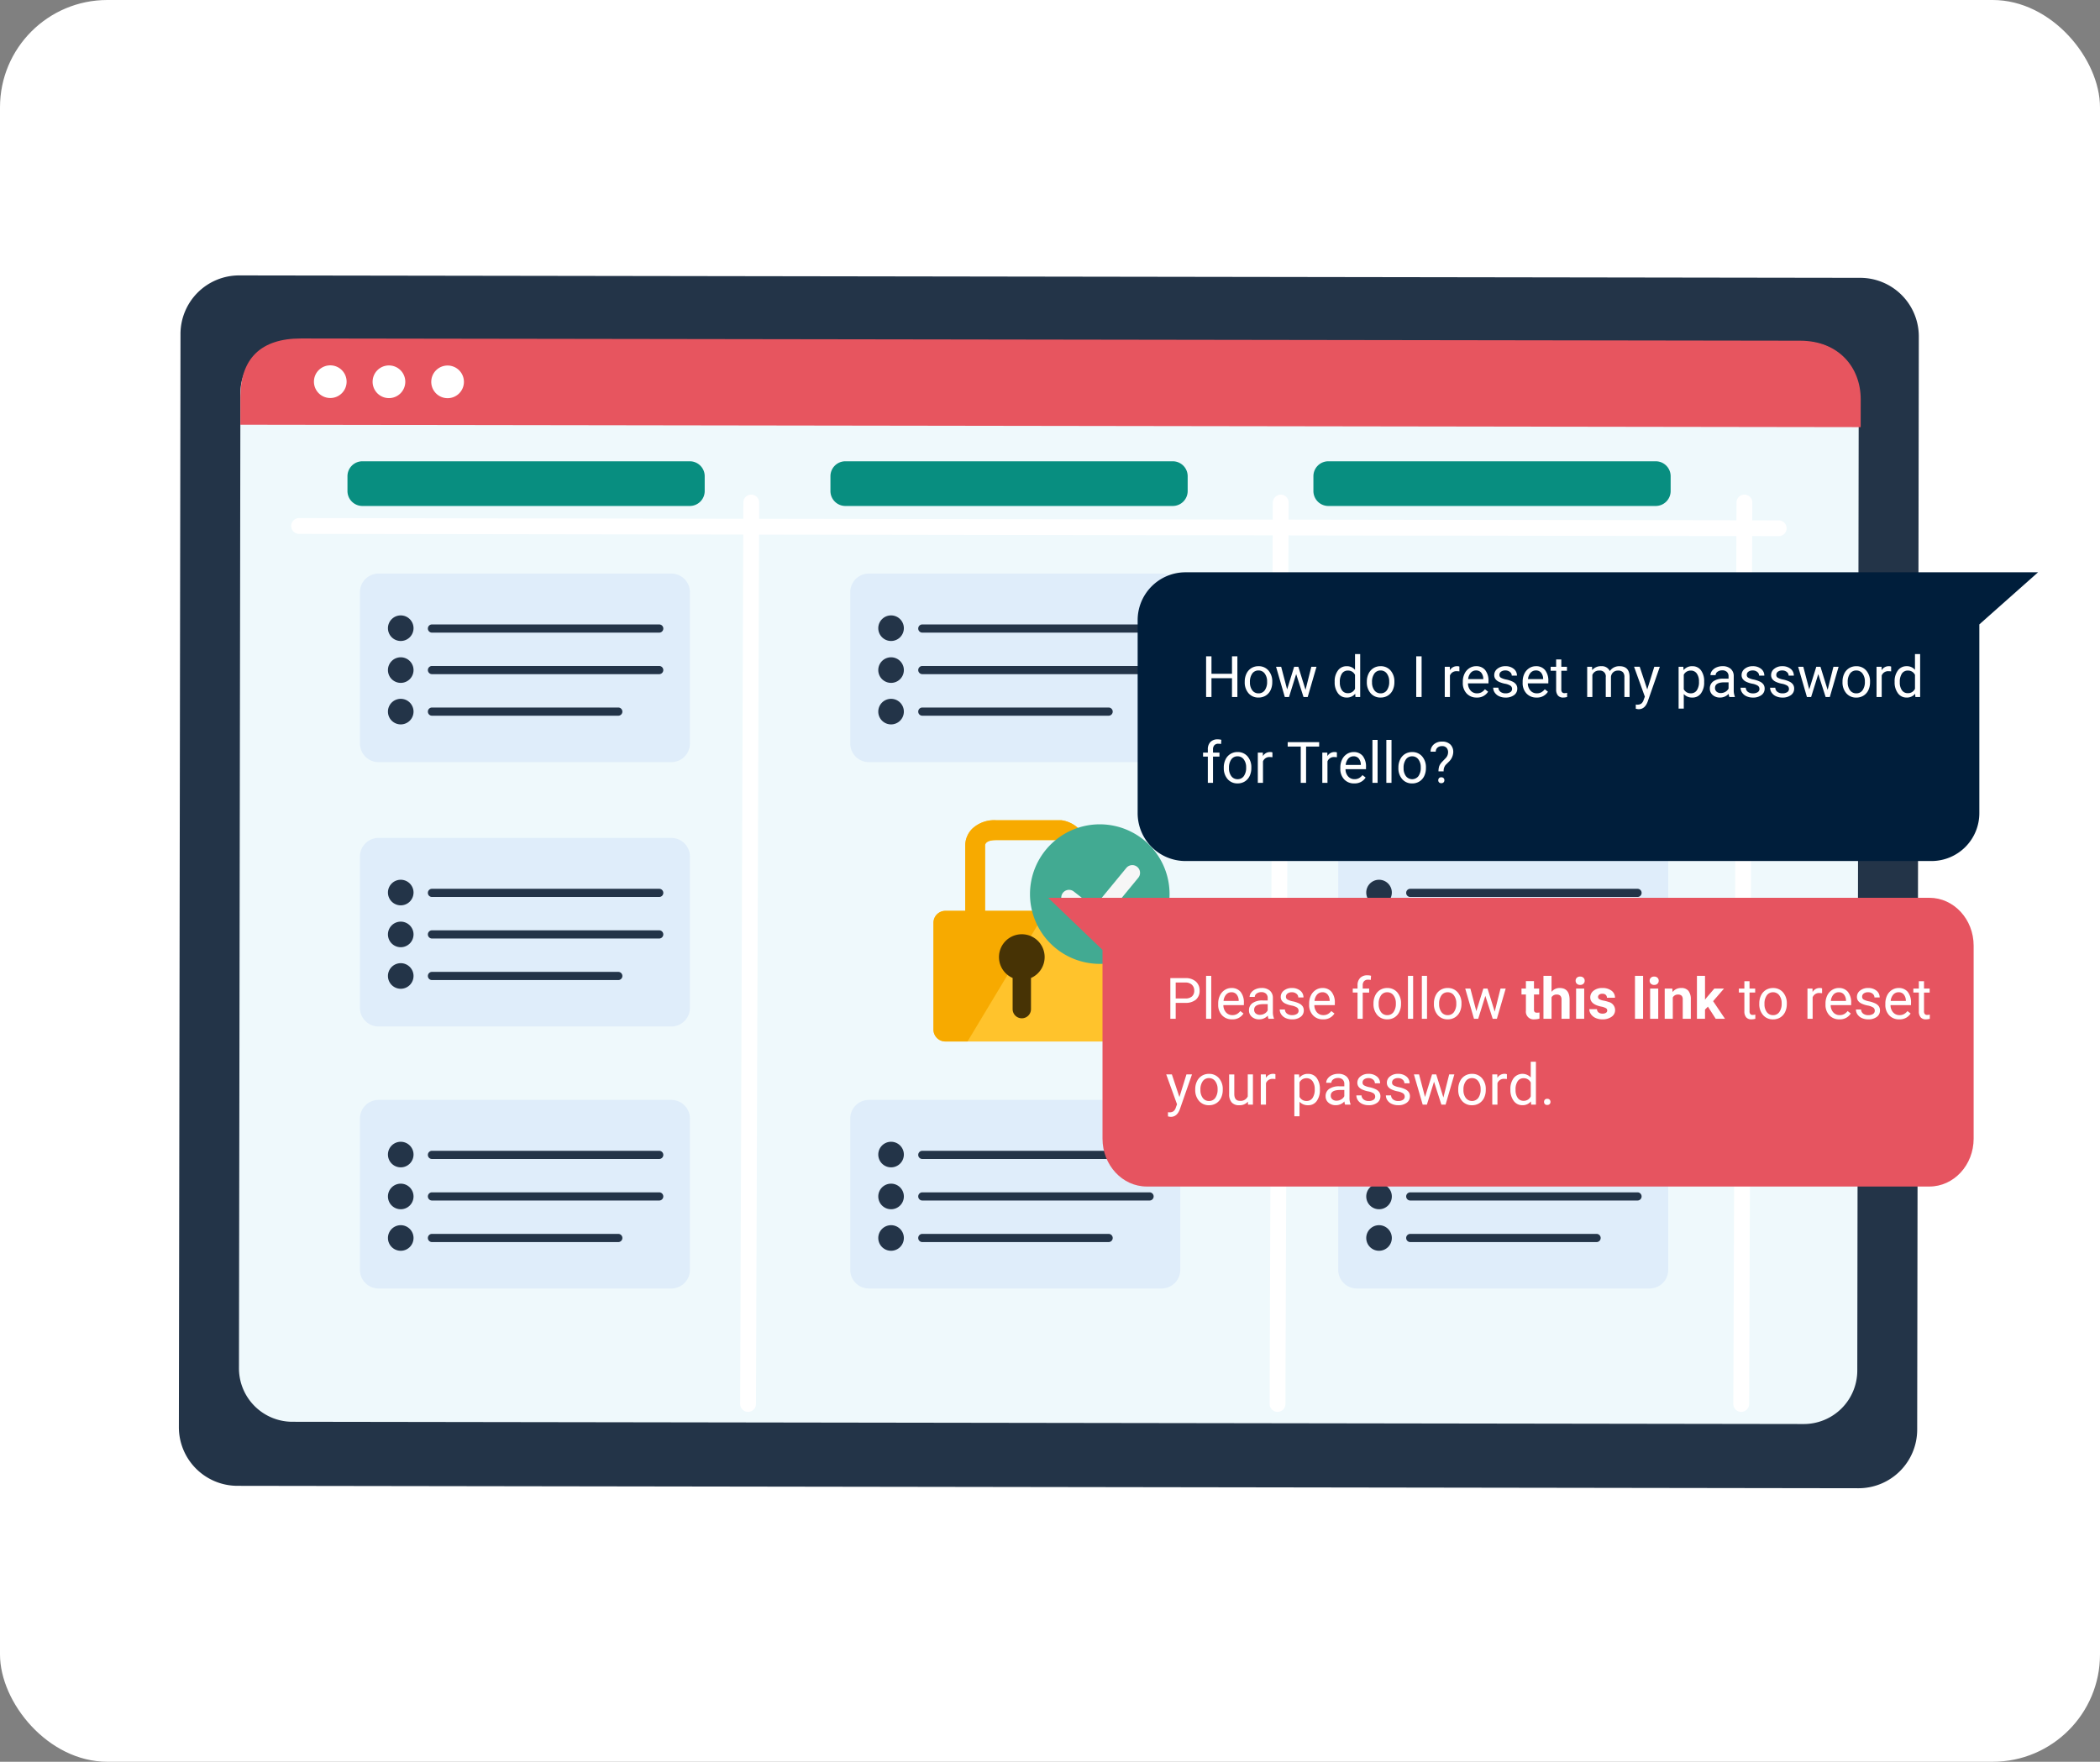 <?xml version="1.0" encoding="UTF-8"?> <svg xmlns="http://www.w3.org/2000/svg" xmlns:xlink="http://www.w3.org/1999/xlink" width="587" height="492.545" viewBox="0 0 587 492.545"><rect x="0" y="0" width="587" height="492.545" fill="#808080" stroke="none"/><defs><clipPath id="clip-path"><rect id="Rectangle_13368" data-name="Rectangle 13368" width="486.356" height="339.072" fill="none"></rect></clipPath></defs><g id="Group_23872" data-name="Group 23872" transform="translate(-427 -3503)"><g id="Group_17697" data-name="Group 17697" transform="translate(427 3503)"><rect id="Rectangle_5015" data-name="Rectangle 5015" width="587" height="492.545" rx="30" transform="translate(0)" fill="#fff"></rect></g><g id="Group_17699" data-name="Group 17699" transform="translate(477 3580)"><g id="Group_17698" data-name="Group 17698" clip-path="url(#clip-path)"><path id="Path_38515" data-name="Path 38515" d="M16.371,338.4l453.111.675A16.4,16.4,0,0,0,485.9,322.7l.454-305.608A16.391,16.391,0,0,0,469.987.677L16.873,0A16.39,16.39,0,0,0,.453,16.369L0,321.98A16.392,16.392,0,0,0,16.371,338.4" transform="translate(0 -0.001)" fill="#233448" fill-rule="evenodd"></path><path id="Path_38516" data-name="Path 38516" d="M58.055,348.642l422.452.63a14.957,14.957,0,0,0,14.981-14.935l.4-272.632a14.953,14.953,0,0,0-14.935-14.978L58.506,46.1A14.954,14.954,0,0,0,43.528,61.033l-.4,272.632a14.954,14.954,0,0,0,14.932,14.978" transform="translate(-26.332 -28.15)" fill="#eff9fc" fill-rule="evenodd"></path><path id="Path_38517" data-name="Path 38517" d="M44.143,61.649l-.012,7.737,452.916.672.012-7.737c.012-9.054-6.228-16.411-16.922-16.426L61.111,45.272c-11.275-.015-16.953,5.641-16.968,16.378" transform="translate(-26.947 -27.644)" fill="#e7555f" fill-rule="evenodd"></path><path id="Path_38518" data-name="Path 38518" d="M129.754,69.181a4.565,4.565,0,1,0,4.573-4.56,4.562,4.562,0,0,0-4.573,4.56M96.96,69.133a4.566,4.566,0,1,0,4.572-4.561,4.561,4.561,0,0,0-4.572,4.561m16.4.024a4.567,4.567,0,1,0,4.573-4.56,4.565,4.565,0,0,0-4.573,4.56" transform="translate(-59.206 -39.429)" fill="#fff" fill-rule="evenodd"></path><path id="Path_38519" data-name="Path 38519" d="M135.176,214.078H217.02a5.213,5.213,0,0,1,5.2,5.2v42.314a5.211,5.211,0,0,1-5.2,5.2H135.176a5.209,5.209,0,0,1-5.2-5.2V219.275a5.212,5.212,0,0,1,5.2-5.2" transform="translate(-79.368 -130.721)" fill="#dfedfa" fill-rule="evenodd"></path><path id="Path_38520" data-name="Path 38520" d="M179.9,250.6h63.523a1.144,1.144,0,0,1,0,2.288H179.9a1.144,1.144,0,1,1,0-2.288" transform="translate(-109.155 -153.021)" fill="#233448" fill-rule="evenodd"></path><path id="Path_38521" data-name="Path 38521" d="M179.9,280.423h63.523a1.146,1.146,0,0,1,1.141,1.144v0a1.148,1.148,0,0,1-1.141,1.144H179.9a1.151,1.151,0,0,1-1.144-1.144v0a1.149,1.149,0,0,1,1.144-1.144" transform="translate(-109.155 -171.233)" fill="#233448" fill-rule="evenodd"></path><path id="Path_38522" data-name="Path 38522" d="M153.669,304.012a3.575,3.575,0,1,1-3.578,3.575,3.574,3.574,0,0,1,3.578-3.575" transform="translate(-91.649 -185.637)" fill="#233448" fill-rule="evenodd"></path><path id="Path_38523" data-name="Path 38523" d="M153.669,274.194a3.575,3.575,0,1,1-3.578,3.575,3.574,3.574,0,0,1,3.578-3.575" transform="translate(-91.649 -167.43)" fill="#233448" fill-rule="evenodd"></path><path id="Path_38524" data-name="Path 38524" d="M153.669,244.115a3.575,3.575,0,1,1-3.578,3.575,3.574,3.574,0,0,1,3.578-3.575" transform="translate(-91.649 -149.063)" fill="#233448" fill-rule="evenodd"></path><path id="Path_38525" data-name="Path 38525" d="M179.9,310.255H231.98a1.144,1.144,0,0,1,0,2.288H179.9a1.144,1.144,0,1,1,0-2.288" transform="translate(-109.155 -189.449)" fill="#233448" fill-rule="evenodd"></path><path id="Path_38526" data-name="Path 38526" d="M487.17,214.078h81.844a5.213,5.213,0,0,1,5.2,5.2v42.314a5.211,5.211,0,0,1-5.2,5.2H487.17a5.209,5.209,0,0,1-5.2-5.2V219.275a5.212,5.212,0,0,1,5.2-5.2" transform="translate(-294.305 -130.721)" fill="#dfedfa" fill-rule="evenodd"></path><path id="Path_38527" data-name="Path 38527" d="M531.9,250.6h63.523a1.144,1.144,0,0,1,0,2.288H531.9a1.144,1.144,0,0,1,0-2.288" transform="translate(-324.091 -153.021)" fill="#233448" fill-rule="evenodd"></path><path id="Path_38528" data-name="Path 38528" d="M531.9,280.423h63.523a1.146,1.146,0,0,1,1.141,1.144v0a1.148,1.148,0,0,1-1.141,1.144H531.9a1.151,1.151,0,0,1-1.144-1.144v0a1.149,1.149,0,0,1,1.144-1.144" transform="translate(-324.091 -171.233)" fill="#233448" fill-rule="evenodd"></path><path id="Path_38529" data-name="Path 38529" d="M505.664,304.012a3.575,3.575,0,1,1-3.578,3.575,3.574,3.574,0,0,1,3.578-3.575" transform="translate(-306.586 -185.637)" fill="#233448" fill-rule="evenodd"></path><path id="Path_38530" data-name="Path 38530" d="M505.664,274.194a3.575,3.575,0,1,1-3.578,3.575,3.574,3.574,0,0,1,3.578-3.575" transform="translate(-306.586 -167.43)" fill="#233448" fill-rule="evenodd"></path><path id="Path_38531" data-name="Path 38531" d="M505.664,244.115a3.575,3.575,0,1,1-3.578,3.575,3.574,3.574,0,0,1,3.578-3.575" transform="translate(-306.586 -149.063)" fill="#233448" fill-rule="evenodd"></path><path id="Path_38532" data-name="Path 38532" d="M531.9,310.255h52.077a1.144,1.144,0,0,1,0,2.288H531.9a1.144,1.144,0,1,1,0-2.288" transform="translate(-324.091 -189.449)" fill="#233448" fill-rule="evenodd"></path><path id="Path_38533" data-name="Path 38533" d="M487.17,592.013h81.844a5.213,5.213,0,0,1,5.2,5.2v42.314a5.211,5.211,0,0,1-5.2,5.2H487.17a5.209,5.209,0,0,1-5.2-5.2V597.21a5.212,5.212,0,0,1,5.2-5.2" transform="translate(-294.305 -361.498)" fill="#dfedfa" fill-rule="evenodd"></path><path id="Path_38534" data-name="Path 38534" d="M531.9,628.534h63.523a1.144,1.144,0,0,1,0,2.288H531.9a1.144,1.144,0,0,1,0-2.288" transform="translate(-324.091 -383.798)" fill="#233448" fill-rule="evenodd"></path><path id="Path_38535" data-name="Path 38535" d="M531.9,658.358h63.523a1.146,1.146,0,0,1,1.141,1.144v0a1.148,1.148,0,0,1-1.141,1.144H531.9a1.151,1.151,0,0,1-1.144-1.144v0a1.149,1.149,0,0,1,1.144-1.144" transform="translate(-324.091 -402.01)" fill="#233448" fill-rule="evenodd"></path><path id="Path_38536" data-name="Path 38536" d="M505.664,681.948a3.575,3.575,0,1,1-3.578,3.575,3.574,3.574,0,0,1,3.578-3.575" transform="translate(-306.586 -416.414)" fill="#233448" fill-rule="evenodd"></path><path id="Path_38537" data-name="Path 38537" d="M505.664,652.13a3.575,3.575,0,1,1-3.578,3.575,3.574,3.574,0,0,1,3.578-3.575" transform="translate(-306.586 -398.207)" fill="#233448" fill-rule="evenodd"></path><path id="Path_38538" data-name="Path 38538" d="M505.664,622.05a3.575,3.575,0,1,1-3.578,3.575,3.574,3.574,0,0,1,3.578-3.575" transform="translate(-306.586 -379.839)" fill="#233448" fill-rule="evenodd"></path><path id="Path_38539" data-name="Path 38539" d="M531.9,688.191h52.077a1.144,1.144,0,0,1,0,2.288H531.9a1.144,1.144,0,0,1,0-2.288" transform="translate(-324.091 -420.226)" fill="#233448" fill-rule="evenodd"></path><path id="Path_38540" data-name="Path 38540" d="M837.477,214.078h81.844a5.213,5.213,0,0,1,5.2,5.2v42.314a5.211,5.211,0,0,1-5.2,5.2H837.477a5.209,5.209,0,0,1-5.2-5.2V219.275a5.212,5.212,0,0,1,5.2-5.2" transform="translate(-508.211 -130.721)" fill="#dfedfa" fill-rule="evenodd"></path><path id="Path_38541" data-name="Path 38541" d="M882.2,250.6h63.523a1.144,1.144,0,0,1,0,2.288H882.2a1.144,1.144,0,1,1,0-2.288" transform="translate(-537.997 -153.021)" fill="#233448" fill-rule="evenodd"></path><path id="Path_38542" data-name="Path 38542" d="M882.2,280.423h63.523a1.145,1.145,0,0,1,1.141,1.144v0a1.148,1.148,0,0,1-1.141,1.144H882.2a1.151,1.151,0,0,1-1.144-1.144v0a1.149,1.149,0,0,1,1.144-1.144" transform="translate(-537.997 -171.233)" fill="#233448" fill-rule="evenodd"></path><path id="Path_38543" data-name="Path 38543" d="M855.97,304.012a3.575,3.575,0,1,1-3.578,3.575,3.574,3.574,0,0,1,3.578-3.575" transform="translate(-520.492 -185.637)" fill="#233448" fill-rule="evenodd"></path><path id="Path_38544" data-name="Path 38544" d="M855.97,274.194a3.575,3.575,0,1,1-3.578,3.575,3.574,3.574,0,0,1,3.578-3.575" transform="translate(-520.492 -167.43)" fill="#233448" fill-rule="evenodd"></path><path id="Path_38545" data-name="Path 38545" d="M855.97,244.115a3.575,3.575,0,1,1-3.578,3.575,3.574,3.574,0,0,1,3.578-3.575" transform="translate(-520.492 -149.063)" fill="#233448" fill-rule="evenodd"></path><path id="Path_38546" data-name="Path 38546" d="M882.2,310.255h52.078a1.144,1.144,0,0,1,0,2.288H882.2a1.144,1.144,0,1,1,0-2.288" transform="translate(-537.997 -189.449)" fill="#233448" fill-rule="evenodd"></path><path id="Path_38547" data-name="Path 38547" d="M837.477,403.886h81.844a5.213,5.213,0,0,1,5.2,5.2V451.4a5.211,5.211,0,0,1-5.2,5.2H837.477a5.209,5.209,0,0,1-5.2-5.2V409.083a5.212,5.212,0,0,1,5.2-5.2" transform="translate(-508.211 -246.623)" fill="#dfedfa" fill-rule="evenodd"></path><path id="Path_38548" data-name="Path 38548" d="M882.2,440.407h63.523a1.144,1.144,0,0,1,0,2.288H882.2a1.144,1.144,0,1,1,0-2.288" transform="translate(-537.997 -268.923)" fill="#233448" fill-rule="evenodd"></path><path id="Path_38549" data-name="Path 38549" d="M882.2,470.231h63.523a1.145,1.145,0,0,1,1.141,1.144v0a1.148,1.148,0,0,1-1.141,1.144H882.2a1.151,1.151,0,0,1-1.144-1.144v0a1.149,1.149,0,0,1,1.144-1.144" transform="translate(-537.997 -287.135)" fill="#233448" fill-rule="evenodd"></path><path id="Path_38550" data-name="Path 38550" d="M855.97,493.821a3.575,3.575,0,1,1-3.578,3.575,3.574,3.574,0,0,1,3.578-3.575" transform="translate(-520.492 -301.539)" fill="#233448" fill-rule="evenodd"></path><path id="Path_38551" data-name="Path 38551" d="M855.97,464a3.575,3.575,0,1,1-3.578,3.575A3.574,3.574,0,0,1,855.97,464" transform="translate(-520.492 -283.332)" fill="#233448" fill-rule="evenodd"></path><path id="Path_38552" data-name="Path 38552" d="M855.97,433.923a3.575,3.575,0,1,1-3.578,3.575,3.574,3.574,0,0,1,3.578-3.575" transform="translate(-520.492 -264.964)" fill="#233448" fill-rule="evenodd"></path><path id="Path_38553" data-name="Path 38553" d="M882.2,500.064h52.078a1.144,1.144,0,0,1,0,2.288H882.2a1.144,1.144,0,1,1,0-2.288" transform="translate(-537.997 -305.351)" fill="#233448" fill-rule="evenodd"></path><path id="Path_38554" data-name="Path 38554" d="M837.477,592.013h81.844a5.213,5.213,0,0,1,5.2,5.2v42.314a5.211,5.211,0,0,1-5.2,5.2H837.477a5.209,5.209,0,0,1-5.2-5.2V597.21a5.212,5.212,0,0,1,5.2-5.2" transform="translate(-508.211 -361.498)" fill="#dfedfa" fill-rule="evenodd"></path><path id="Path_38555" data-name="Path 38555" d="M882.2,628.534h63.523a1.144,1.144,0,0,1,0,2.288H882.2a1.144,1.144,0,1,1,0-2.288" transform="translate(-537.997 -383.798)" fill="#233448" fill-rule="evenodd"></path><path id="Path_38556" data-name="Path 38556" d="M882.2,658.358h63.523a1.145,1.145,0,0,1,1.141,1.144v0a1.148,1.148,0,0,1-1.141,1.144H882.2a1.151,1.151,0,0,1-1.144-1.144v0a1.149,1.149,0,0,1,1.144-1.144" transform="translate(-537.997 -402.01)" fill="#233448" fill-rule="evenodd"></path><path id="Path_38557" data-name="Path 38557" d="M855.97,681.948a3.575,3.575,0,1,1-3.578,3.575,3.574,3.574,0,0,1,3.578-3.575" transform="translate(-520.492 -416.414)" fill="#233448" fill-rule="evenodd"></path><path id="Path_38558" data-name="Path 38558" d="M855.97,652.13a3.575,3.575,0,1,1-3.578,3.575,3.574,3.574,0,0,1,3.578-3.575" transform="translate(-520.492 -398.207)" fill="#233448" fill-rule="evenodd"></path><path id="Path_38559" data-name="Path 38559" d="M855.97,622.05a3.575,3.575,0,1,1-3.578,3.575,3.574,3.574,0,0,1,3.578-3.575" transform="translate(-520.492 -379.839)" fill="#233448" fill-rule="evenodd"></path><path id="Path_38560" data-name="Path 38560" d="M882.2,688.191h52.078a1.144,1.144,0,0,1,0,2.288H882.2a1.144,1.144,0,1,1,0-2.288" transform="translate(-537.997 -420.226)" fill="#233448" fill-rule="evenodd"></path><path id="Path_38561" data-name="Path 38561" d="M135.176,403.886H217.02a5.213,5.213,0,0,1,5.2,5.2V451.4a5.211,5.211,0,0,1-5.2,5.2H135.176a5.209,5.209,0,0,1-5.2-5.2V409.083a5.212,5.212,0,0,1,5.2-5.2" transform="translate(-79.368 -246.623)" fill="#dfedfa" fill-rule="evenodd"></path><path id="Path_38562" data-name="Path 38562" d="M179.9,440.407h63.523a1.144,1.144,0,0,1,0,2.288H179.9a1.144,1.144,0,1,1,0-2.288" transform="translate(-109.155 -268.923)" fill="#233448" fill-rule="evenodd"></path><path id="Path_38563" data-name="Path 38563" d="M179.9,470.231h63.523a1.146,1.146,0,0,1,1.141,1.144v0a1.148,1.148,0,0,1-1.141,1.144H179.9a1.151,1.151,0,0,1-1.144-1.144v0a1.149,1.149,0,0,1,1.144-1.144" transform="translate(-109.155 -287.135)" fill="#233448" fill-rule="evenodd"></path><path id="Path_38564" data-name="Path 38564" d="M153.669,493.821a3.575,3.575,0,1,1-3.578,3.575,3.574,3.574,0,0,1,3.578-3.575" transform="translate(-91.649 -301.539)" fill="#233448" fill-rule="evenodd"></path><path id="Path_38565" data-name="Path 38565" d="M153.669,464a3.575,3.575,0,1,1-3.578,3.575A3.574,3.574,0,0,1,153.669,464" transform="translate(-91.649 -283.332)" fill="#233448" fill-rule="evenodd"></path><path id="Path_38566" data-name="Path 38566" d="M153.669,433.923a3.575,3.575,0,1,1-3.578,3.575,3.574,3.574,0,0,1,3.578-3.575" transform="translate(-91.649 -264.964)" fill="#233448" fill-rule="evenodd"></path><path id="Path_38567" data-name="Path 38567" d="M179.9,500.064H231.98a1.144,1.144,0,0,1,0,2.288H179.9a1.144,1.144,0,1,1,0-2.288" transform="translate(-109.155 -305.351)" fill="#233448" fill-rule="evenodd"></path><path id="Path_38568" data-name="Path 38568" d="M135.176,592.013H217.02a5.213,5.213,0,0,1,5.2,5.2v42.314a5.211,5.211,0,0,1-5.2,5.2H135.176a5.209,5.209,0,0,1-5.2-5.2V597.21a5.212,5.212,0,0,1,5.2-5.2" transform="translate(-79.368 -361.498)" fill="#dfedfa" fill-rule="evenodd"></path><path id="Path_38569" data-name="Path 38569" d="M179.9,628.534h63.523a1.144,1.144,0,0,1,0,2.288H179.9a1.144,1.144,0,0,1,0-2.288" transform="translate(-109.155 -383.798)" fill="#233448" fill-rule="evenodd"></path><path id="Path_38570" data-name="Path 38570" d="M179.9,658.358h63.523a1.146,1.146,0,0,1,1.141,1.144v0a1.148,1.148,0,0,1-1.141,1.144H179.9a1.151,1.151,0,0,1-1.144-1.144v0a1.149,1.149,0,0,1,1.144-1.144" transform="translate(-109.155 -402.01)" fill="#233448" fill-rule="evenodd"></path><path id="Path_38571" data-name="Path 38571" d="M153.669,681.948a3.575,3.575,0,1,1-3.578,3.575,3.574,3.574,0,0,1,3.578-3.575" transform="translate(-91.649 -416.414)" fill="#233448" fill-rule="evenodd"></path><path id="Path_38572" data-name="Path 38572" d="M153.669,652.13a3.575,3.575,0,1,1-3.578,3.575,3.574,3.574,0,0,1,3.578-3.575" transform="translate(-91.649 -398.207)" fill="#233448" fill-rule="evenodd"></path><path id="Path_38573" data-name="Path 38573" d="M153.669,622.05a3.575,3.575,0,1,1-3.578,3.575,3.574,3.574,0,0,1,3.578-3.575" transform="translate(-91.649 -379.839)" fill="#233448" fill-rule="evenodd"></path><path id="Path_38574" data-name="Path 38574" d="M179.9,688.191H231.98a1.144,1.144,0,0,1,0,2.288H179.9a1.144,1.144,0,1,1,0-2.288" transform="translate(-109.155 -420.226)" fill="#233448" fill-rule="evenodd"></path><path id="Path_38575" data-name="Path 38575" d="M496.4,179.284h0l-413.672-.639a2.209,2.209,0,0,1,0-4.417h0l413.672.639a2.209,2.209,0,0,1,0,4.417" transform="translate(-49.167 -106.388)" fill="#fff"></path><path id="Path_38576" data-name="Path 38576" d="M1118.123,413.826h-.009a2.213,2.213,0,0,1-2.2-2.218l.886-252.019a2.21,2.21,0,0,1,2.208-2.2h.009a2.212,2.212,0,0,1,2.2,2.218l-.885,252.019a2.211,2.211,0,0,1-2.209,2.2" transform="translate(-681.405 -96.106)" fill="#fff"></path><path id="Path_38577" data-name="Path 38577" d="M785.232,413.826h-.009a2.213,2.213,0,0,1-2.2-2.218l.889-252.019a2.314,2.314,0,0,1,2.218-2.2,2.212,2.212,0,0,1,2.2,2.218l-.888,252.019a2.21,2.21,0,0,1-2.209,2.2" transform="translate(-478.133 -96.106)" fill="#fff"></path><path id="Path_38578" data-name="Path 38578" d="M405.148,413.826h-.009a2.212,2.212,0,0,1-2.2-2.218l.888-252.019a2.211,2.211,0,0,1,2.209-2.2h.009a2.212,2.212,0,0,1,2.2,2.218l-.888,252.019a2.211,2.211,0,0,1-2.209,2.2" transform="translate(-246.045 -96.106)" fill="#fff"></path><path id="Path_38579" data-name="Path 38579" d="M125.2,133.449h91.528a4.175,4.175,0,0,1,4.165,4.165v4.165a4.177,4.177,0,0,1-4.165,4.165H125.2a4.175,4.175,0,0,1-4.162-4.165v-4.165a4.173,4.173,0,0,1,4.162-4.165" transform="translate(-73.911 -81.487)" fill="#088e80" fill-rule="evenodd"></path><path id="Path_38580" data-name="Path 38580" d="M471.907,133.449h91.531a4.173,4.173,0,0,1,4.162,4.165v4.165a4.175,4.175,0,0,1-4.162,4.165H471.907a4.177,4.177,0,0,1-4.162-4.165v-4.165a4.175,4.175,0,0,1,4.162-4.165" transform="translate(-285.617 -81.487)" fill="#088e80" fill-rule="evenodd"></path><path id="Path_38581" data-name="Path 38581" d="M818.62,133.449h91.532a4.175,4.175,0,0,1,4.162,4.165v4.165a4.177,4.177,0,0,1-4.162,4.165H818.62a4.175,4.175,0,0,1-4.162-4.165v-4.165a4.173,4.173,0,0,1,4.162-4.165" transform="translate(-497.328 -81.487)" fill="#088e80" fill-rule="evenodd"></path><path id="Path_38582" data-name="Path 38582" d="M589.43,416.522h-5.272V398.4c0-.039,0-.077,0-.116-.066-4.909-4.314-6.772-6.57-7.07a2.769,2.769,0,0,0-.364-.024H559.186a8.969,8.969,0,0,0-6.635,2.365,6.7,6.7,0,0,0-1.967,4.567v18.4h-5.549a3.33,3.33,0,0,0-3.33,3.33v29.862a3.33,3.33,0,0,0,3.33,3.33H589.43a3.329,3.329,0,0,0,3.33-3.33V419.852a3.329,3.329,0,0,0-3.33-3.33m-10.821,0H556.134V398.177c.089-.915,1.2-1.44,3.052-1.44H577c.433.087,1.611.438,1.611,1.66v18.125Z" transform="translate(-330.779 -238.868)" fill="#ffc32c"></path><path id="Path_38583" data-name="Path 38583" d="M556.134,416.522V398.177c.089-.915,1.2-1.44,3.052-1.44H577c.433.087,1.611.438,1.611,1.66V407.5l5.546-9.223c-.067-4.909-4.314-6.772-6.57-7.07a2.775,2.775,0,0,0-.364-.024H559.187a8.97,8.97,0,0,0-6.635,2.365,6.7,6.7,0,0,0-1.967,4.567v18.4h-5.549a3.33,3.33,0,0,0-3.33,3.33v29.862a3.33,3.33,0,0,0,3.33,3.33h6.189l21.962-36.522Z" transform="translate(-330.779 -238.868)" fill="#f7aa00"></path><path id="Path_38584" data-name="Path 38584" d="M601.5,479.426a6.382,6.382,0,1,0-8.949,5.843v8.655a2.567,2.567,0,1,0,5.133,0v-8.655a6.382,6.382,0,0,0,3.815-5.843" transform="translate(-359.497 -288.853)" fill="#473305"></path><path id="Path_38585" data-name="Path 38585" d="M650.011,413.622A19.508,19.508,0,1,1,630.5,394.113a19.508,19.508,0,0,1,19.509,19.509" transform="translate(-373.088 -240.655)" fill="#42aa92"></path><path id="Path_38586" data-name="Path 38586" d="M642.888,440.386a2.152,2.152,0,0,1-1.333-.46l-7.3-5.72a2.164,2.164,0,0,1,2.669-3.407l5.64,4.417,9.044-10.987a2.164,2.164,0,1,1,3.341,2.751L644.56,439.6a2.159,2.159,0,0,1-1.672.788" transform="translate(-386.784 -258.563)" fill="#f6f6f6"></path></g></g><g id="Group_7523" data-name="Group 7523" transform="translate(-82.184 1202.999)"><path id="Union_8" data-name="Union 8" d="M-5600.83-117.617h-218.745c-6.838,0-12.38-5.992-12.38-13.385v-52.77l-15.178-14.568h246.3c6.838,0,12.38,5.992,12.38,13.385V-131c0,7.393-5.542,13.385-12.38,13.385" transform="translate(6649.317 2749.34)" fill="#e65460" stroke="rgba(0,0,0,0)" stroke-width="1"></path><path id="Path_13945" data-name="Path 13945" d="M45,113.632H281.5a13.384,13.384,0,0,0,13.385-13.385V47.477L311.3,32.909H73A13.384,13.384,0,0,0,59.613,46.294v53.953A13.384,13.384,0,0,0,73,113.632" transform="translate(767.571 2427.091)" fill="#001e3b"></path><path id="Path_45935" data-name="Path 45935" d="M10.063,0H8.555V-5.258H2.82V0H1.32V-11.375h1.5v4.891H8.555v-4.891h1.508Zm2.055-4.3a4.993,4.993,0,0,1,.488-2.234A3.643,3.643,0,0,1,13.965-8.07a3.7,3.7,0,0,1,1.988-.539,3.565,3.565,0,0,1,2.793,1.2,4.6,4.6,0,0,1,1.066,3.18v.1a5.036,5.036,0,0,1-.473,2.215A3.589,3.589,0,0,1,17.988-.391a3.743,3.743,0,0,1-2.02.547,3.556,3.556,0,0,1-2.785-1.2A4.575,4.575,0,0,1,12.117-4.2Zm1.453.172a3.616,3.616,0,0,0,.652,2.258,2.088,2.088,0,0,0,1.746.852,2.075,2.075,0,0,0,1.75-.863A3.955,3.955,0,0,0,18.367-4.3a3.61,3.61,0,0,0-.66-2.254,2.1,2.1,0,0,0-1.754-.863,2.075,2.075,0,0,0-1.727.852A3.925,3.925,0,0,0,13.57-4.133ZM29.109-1.992l1.625-6.461H32.18L29.719,0H28.547L26.492-6.406,24.492,0H23.32L20.867-8.453H22.3l1.664,6.328,1.969-6.328H27.1Zm8.148-2.3a4.952,4.952,0,0,1,.922-3.129,2.915,2.915,0,0,1,2.414-1.184,2.932,2.932,0,0,1,2.352,1.016V-12h1.445V0H43.063l-.07-.906A2.943,2.943,0,0,1,40.578.156a2.887,2.887,0,0,1-2.395-1.2,5.008,5.008,0,0,1-.926-3.141Zm1.445.164a3.749,3.749,0,0,0,.594,2.25,1.92,1.92,0,0,0,1.641.813A2.108,2.108,0,0,0,42.945-2.3V-6.187a2.125,2.125,0,0,0-1.992-1.2,1.929,1.929,0,0,0-1.656.82A4.128,4.128,0,0,0,38.7-4.133ZM46.25-4.3a4.993,4.993,0,0,1,.488-2.234A3.643,3.643,0,0,1,48.1-8.07a3.7,3.7,0,0,1,1.988-.539,3.565,3.565,0,0,1,2.793,1.2,4.6,4.6,0,0,1,1.066,3.18v.1a5.036,5.036,0,0,1-.473,2.215A3.589,3.589,0,0,1,52.121-.391,3.743,3.743,0,0,1,50.1.156a3.556,3.556,0,0,1-2.785-1.2A4.575,4.575,0,0,1,46.25-4.2Zm1.453.172a3.616,3.616,0,0,0,.652,2.258,2.088,2.088,0,0,0,1.746.852,2.075,2.075,0,0,0,1.75-.863A3.955,3.955,0,0,0,52.5-4.3a3.61,3.61,0,0,0-.66-2.254,2.1,2.1,0,0,0-1.754-.863,2.075,2.075,0,0,0-1.727.852A3.925,3.925,0,0,0,47.7-4.133ZM61.555,0h-1.5V-11.375h1.5ZM72.117-7.156a4.331,4.331,0,0,0-.711-.055A1.9,1.9,0,0,0,69.477-6V0H68.031V-8.453h1.406l.023.977a2.251,2.251,0,0,1,2.016-1.133,1.477,1.477,0,0,1,.641.109ZM76.953.156a3.693,3.693,0,0,1-2.8-1.129,4.19,4.19,0,0,1-1.078-3.02v-.266a5.073,5.073,0,0,1,.48-2.246A3.748,3.748,0,0,1,74.9-8.051a3.378,3.378,0,0,1,1.871-.559,3.166,3.166,0,0,1,2.563,1.086,4.7,4.7,0,0,1,.914,3.109v.6H74.523a3,3,0,0,0,.73,2.02,2.3,2.3,0,0,0,1.777.77,2.517,2.517,0,0,0,1.3-.312,3.259,3.259,0,0,0,.93-.828l.883.688A3.55,3.55,0,0,1,76.953.156Zm-.18-7.578a1.928,1.928,0,0,0-1.469.637A3.1,3.1,0,0,0,74.57-5H78.8v-.109a2.753,2.753,0,0,0-.594-1.707A1.815,1.815,0,0,0,76.773-7.422Zm10.07,5.18a1.064,1.064,0,0,0-.441-.91,4.249,4.249,0,0,0-1.539-.559,7.277,7.277,0,0,1-1.742-.562,2.479,2.479,0,0,1-.953-.781,1.869,1.869,0,0,1-.309-1.078,2.193,2.193,0,0,1,.879-1.758,3.432,3.432,0,0,1,2.246-.719,3.532,3.532,0,0,1,2.332.742,2.357,2.357,0,0,1,.895,1.9H86.758a1.3,1.3,0,0,0-.5-1.023,1.888,1.888,0,0,0-1.27-.43,1.976,1.976,0,0,0-1.234.344,1.082,1.082,0,0,0-.445.9.877.877,0,0,0,.414.789,5.1,5.1,0,0,0,1.5.508,7.8,7.8,0,0,1,1.754.578,2.558,2.558,0,0,1,1,.809,1.988,1.988,0,0,1,.324,1.152,2.163,2.163,0,0,1-.906,1.816,3.8,3.8,0,0,1-2.352.684,4.257,4.257,0,0,1-1.8-.359,2.922,2.922,0,0,1-1.223-1A2.42,2.42,0,0,1,81.57-2.6h1.445A1.5,1.5,0,0,0,83.6-1.449a2.258,2.258,0,0,0,1.434.426,2.331,2.331,0,0,0,1.316-.332A1.02,1.02,0,0,0,86.844-2.242ZM93.68.156a3.693,3.693,0,0,1-2.8-1.129A4.19,4.19,0,0,1,89.8-3.992v-.266a5.073,5.073,0,0,1,.48-2.246,3.748,3.748,0,0,1,1.344-1.547A3.378,3.378,0,0,1,93.5-8.609a3.166,3.166,0,0,1,2.563,1.086,4.7,4.7,0,0,1,.914,3.109v.6H91.25a3,3,0,0,0,.73,2.02,2.3,2.3,0,0,0,1.777.77,2.517,2.517,0,0,0,1.3-.312,3.259,3.259,0,0,0,.93-.828l.883.688A3.55,3.55,0,0,1,93.68.156ZM93.5-7.422a1.928,1.928,0,0,0-1.469.637A3.1,3.1,0,0,0,91.3-5h4.234v-.109a2.753,2.753,0,0,0-.594-1.707A1.815,1.815,0,0,0,93.5-7.422Zm7.109-3.078v2.047h1.578v1.117h-1.578v5.242a1.171,1.171,0,0,0,.211.762.888.888,0,0,0,.719.254,3.5,3.5,0,0,0,.688-.094V0a4.19,4.19,0,0,1-1.109.156A1.8,1.8,0,0,1,99.656-.43a2.517,2.517,0,0,1-.492-1.664V-7.336H97.625V-8.453h1.539V-10.5ZM109.2-8.453l.039.938a3.122,3.122,0,0,1,2.508-1.094,2.417,2.417,0,0,1,2.414,1.359,3.2,3.2,0,0,1,1.1-.984,3.242,3.242,0,0,1,1.6-.375q2.781,0,2.828,2.945V0h-1.445V-5.578a1.941,1.941,0,0,0-.414-1.355,1.823,1.823,0,0,0-1.391-.449,1.916,1.916,0,0,0-1.336.48,1.949,1.949,0,0,0-.617,1.293V0h-1.453V-5.539a1.613,1.613,0,0,0-1.8-1.844,1.934,1.934,0,0,0-1.945,1.211V0h-1.445V-8.453Zm15.43,6.336,1.969-6.336h1.547l-3.4,9.758q-.789,2.109-2.508,2.109l-.273-.023-.539-.1V2.117l.391.031a1.923,1.923,0,0,0,1.145-.3,2.149,2.149,0,0,0,.676-1.086l.32-.859-3.016-8.359h1.578Zm15.906-2.016a5.062,5.062,0,0,1-.883,3.109,2.829,2.829,0,0,1-2.391,1.18,3.1,3.1,0,0,1-2.422-.977V3.25h-1.445v-11.7h1.32l.07.938a2.977,2.977,0,0,1,2.453-1.094,2.882,2.882,0,0,1,2.41,1.148,5.117,5.117,0,0,1,.887,3.2ZM139.086-4.3a3.735,3.735,0,0,0-.609-2.258,1.963,1.963,0,0,0-1.672-.828,2.125,2.125,0,0,0-1.969,1.164V-2.18a2.129,2.129,0,0,0,1.984,1.156,1.954,1.954,0,0,0,1.652-.824A4.077,4.077,0,0,0,139.086-4.3Zm8.5,4.3a3.036,3.036,0,0,1-.2-.891A3.225,3.225,0,0,1,144.977.156a2.984,2.984,0,0,1-2.051-.707,2.287,2.287,0,0,1-.8-1.793,2.39,2.39,0,0,1,1-2.051,4.733,4.733,0,0,1,2.824-.73h1.406v-.664A1.623,1.623,0,0,0,146.906-7a1.821,1.821,0,0,0-1.336-.449,2.107,2.107,0,0,0-1.3.391,1.151,1.151,0,0,0-.523.945H142.3a2,2,0,0,1,.449-1.223,3.066,3.066,0,0,1,1.219-.934,4.1,4.1,0,0,1,1.691-.344,3.342,3.342,0,0,1,2.289.73,2.635,2.635,0,0,1,.859,2.012v3.891a4.757,4.757,0,0,0,.3,1.852V0Zm-2.4-1.1a2.54,2.54,0,0,0,1.289-.352,2.127,2.127,0,0,0,.883-.914V-4.1h-1.133q-2.656,0-2.656,1.555a1.316,1.316,0,0,0,.453,1.063A1.742,1.742,0,0,0,145.188-1.1Zm10.8-1.141a1.064,1.064,0,0,0-.441-.91,4.249,4.249,0,0,0-1.539-.559,7.277,7.277,0,0,1-1.742-.562,2.479,2.479,0,0,1-.953-.781,1.869,1.869,0,0,1-.309-1.078,2.193,2.193,0,0,1,.879-1.758,3.432,3.432,0,0,1,2.246-.719,3.532,3.532,0,0,1,2.332.742,2.357,2.357,0,0,1,.895,1.9h-1.453a1.3,1.3,0,0,0-.5-1.023,1.888,1.888,0,0,0-1.27-.43,1.976,1.976,0,0,0-1.234.344,1.082,1.082,0,0,0-.445.9.877.877,0,0,0,.414.789,5.1,5.1,0,0,0,1.5.508,7.8,7.8,0,0,1,1.754.578,2.558,2.558,0,0,1,1,.809,1.988,1.988,0,0,1,.324,1.152,2.163,2.163,0,0,1-.906,1.816,3.8,3.8,0,0,1-2.352.684,4.257,4.257,0,0,1-1.8-.359,2.922,2.922,0,0,1-1.223-1,2.42,2.42,0,0,1-.441-1.395h1.445a1.5,1.5,0,0,0,.582,1.152,2.258,2.258,0,0,0,1.434.426,2.331,2.331,0,0,0,1.316-.332A1.02,1.02,0,0,0,155.992-2.242Zm8.25,0a1.064,1.064,0,0,0-.441-.91,4.249,4.249,0,0,0-1.539-.559,7.277,7.277,0,0,1-1.742-.562,2.479,2.479,0,0,1-.953-.781,1.869,1.869,0,0,1-.309-1.078,2.193,2.193,0,0,1,.879-1.758,3.432,3.432,0,0,1,2.246-.719,3.532,3.532,0,0,1,2.332.742,2.357,2.357,0,0,1,.895,1.9h-1.453a1.3,1.3,0,0,0-.5-1.023,1.888,1.888,0,0,0-1.27-.43,1.976,1.976,0,0,0-1.234.344,1.082,1.082,0,0,0-.445.9.877.877,0,0,0,.414.789,5.1,5.1,0,0,0,1.5.508,7.8,7.8,0,0,1,1.754.578,2.558,2.558,0,0,1,1,.809,1.988,1.988,0,0,1,.324,1.152,2.163,2.163,0,0,1-.906,1.816,3.8,3.8,0,0,1-2.352.684,4.257,4.257,0,0,1-1.8-.359,2.922,2.922,0,0,1-1.223-1,2.42,2.42,0,0,1-.441-1.395h1.445A1.5,1.5,0,0,0,161-1.449a2.258,2.258,0,0,0,1.434.426,2.331,2.331,0,0,0,1.316-.332A1.02,1.02,0,0,0,164.242-2.242Zm10.813.25,1.625-6.461h1.445L175.664,0h-1.172l-2.055-6.406-2,6.406h-1.172l-2.453-8.453h1.438l1.664,6.328,1.969-6.328h1.164ZM179.211-4.3a4.993,4.993,0,0,1,.488-2.234,3.642,3.642,0,0,1,1.359-1.531,3.7,3.7,0,0,1,1.988-.539,3.565,3.565,0,0,1,2.793,1.2,4.6,4.6,0,0,1,1.066,3.18v.1a5.036,5.036,0,0,1-.473,2.215,3.589,3.589,0,0,1-1.352,1.527,3.743,3.743,0,0,1-2.02.547,3.556,3.556,0,0,1-2.785-1.2A4.575,4.575,0,0,1,179.211-4.2Zm1.453.172a3.616,3.616,0,0,0,.652,2.258,2.088,2.088,0,0,0,1.746.852,2.075,2.075,0,0,0,1.75-.863,3.954,3.954,0,0,0,.648-2.418,3.61,3.61,0,0,0-.66-2.254,2.1,2.1,0,0,0-1.754-.863,2.075,2.075,0,0,0-1.727.852A3.925,3.925,0,0,0,180.664-4.133ZM192.8-7.156a4.331,4.331,0,0,0-.711-.055A1.9,1.9,0,0,0,190.164-6V0h-1.445V-8.453h1.406l.023.977a2.251,2.251,0,0,1,2.016-1.133,1.477,1.477,0,0,1,.641.109Zm.977,2.859a4.952,4.952,0,0,1,.922-3.129,2.915,2.915,0,0,1,2.414-1.184,2.932,2.932,0,0,1,2.352,1.016V-12h1.445V0h-1.328l-.07-.906A2.943,2.943,0,0,1,197.1.156a2.887,2.887,0,0,1-2.395-1.2,5.008,5.008,0,0,1-.926-3.141Zm1.445.164a3.749,3.749,0,0,0,.594,2.25,1.919,1.919,0,0,0,1.641.813A2.108,2.108,0,0,0,199.469-2.3V-6.187a2.125,2.125,0,0,0-1.992-1.2,1.929,1.929,0,0,0-1.656.82A4.128,4.128,0,0,0,195.227-4.133ZM1.8,24V16.664H.469V15.547H1.8V14.68a2.878,2.878,0,0,1,.727-2.1,2.745,2.745,0,0,1,2.055-.742,3.793,3.793,0,0,1,.992.133L5.5,13.141a4.151,4.151,0,0,0-.781-.07,1.413,1.413,0,0,0-1.086.41,1.66,1.66,0,0,0-.383,1.176v.891h1.8v1.117H3.25V24Zm4.461-4.3a4.993,4.993,0,0,1,.488-2.234A3.643,3.643,0,0,1,8.113,15.93a3.7,3.7,0,0,1,1.988-.539,3.565,3.565,0,0,1,2.793,1.2,4.6,4.6,0,0,1,1.066,3.18v.1a5.036,5.036,0,0,1-.473,2.215,3.589,3.589,0,0,1-1.352,1.527,3.743,3.743,0,0,1-2.02.547,3.556,3.556,0,0,1-2.785-1.2A4.575,4.575,0,0,1,6.266,19.8Zm1.453.172a3.616,3.616,0,0,0,.652,2.258,2.088,2.088,0,0,0,1.746.852,2.075,2.075,0,0,0,1.75-.863,3.955,3.955,0,0,0,.648-2.418,3.61,3.61,0,0,0-.66-2.254,2.1,2.1,0,0,0-1.754-.863,2.075,2.075,0,0,0-1.727.852A3.925,3.925,0,0,0,7.719,19.867Zm12.141-3.023a4.331,4.331,0,0,0-.711-.055A1.9,1.9,0,0,0,17.219,18v6H15.773V15.547H17.18l.023.977a2.251,2.251,0,0,1,2.016-1.133,1.477,1.477,0,0,1,.641.109Zm13.063-2.984H29.266V24H27.773V13.859H24.125V12.625h8.8Zm4.961,2.984a4.331,4.331,0,0,0-.711-.055A1.9,1.9,0,0,0,35.242,18v6H33.8V15.547H35.2l.023.977a2.251,2.251,0,0,1,2.016-1.133,1.477,1.477,0,0,1,.641.109Zm4.836,7.313a3.693,3.693,0,0,1-2.8-1.129,4.19,4.19,0,0,1-1.078-3.02v-.266a5.073,5.073,0,0,1,.48-2.246,3.748,3.748,0,0,1,1.344-1.547,3.378,3.378,0,0,1,1.871-.559A3.166,3.166,0,0,1,45.1,16.477a4.7,4.7,0,0,1,.914,3.109v.6H40.289a3,3,0,0,0,.73,2.02,2.3,2.3,0,0,0,1.777.77,2.517,2.517,0,0,0,1.3-.312,3.259,3.259,0,0,0,.93-.828l.883.688A3.55,3.55,0,0,1,42.719,24.156Zm-.18-7.578a1.928,1.928,0,0,0-1.469.637A3.1,3.1,0,0,0,40.336,19H44.57v-.109a2.753,2.753,0,0,0-.594-1.707A1.815,1.815,0,0,0,42.539,16.578ZM49.258,24H47.813V12h1.445Zm3.883,0H51.7V12h1.445Zm1.93-4.3a4.993,4.993,0,0,1,.488-2.234,3.643,3.643,0,0,1,1.359-1.531,3.7,3.7,0,0,1,1.988-.539,3.565,3.565,0,0,1,2.793,1.2,4.6,4.6,0,0,1,1.066,3.18v.1a5.036,5.036,0,0,1-.473,2.215,3.589,3.589,0,0,1-1.352,1.527,3.743,3.743,0,0,1-2.02.547,3.556,3.556,0,0,1-2.785-1.2A4.575,4.575,0,0,1,55.07,19.8Zm1.453.172a3.616,3.616,0,0,0,.652,2.258,2.211,2.211,0,0,0,3.5-.012A3.955,3.955,0,0,0,61.32,19.7a3.61,3.61,0,0,0-.66-2.254,2.1,2.1,0,0,0-1.754-.863,2.075,2.075,0,0,0-1.727.852A3.925,3.925,0,0,0,56.523,19.867Zm9.75.93a4.677,4.677,0,0,1,.211-1.469,3.767,3.767,0,0,1,.8-1.2L68.3,17.078a2.368,2.368,0,0,0,.656-1.594,1.821,1.821,0,0,0-.43-1.285,1.618,1.618,0,0,0-1.25-.465A1.881,1.881,0,0,0,66,14.156a1.426,1.426,0,0,0-.484,1.133H64.07a2.632,2.632,0,0,1,.9-2.043,3.374,3.374,0,0,1,2.309-.777,3.182,3.182,0,0,1,2.3.793,2.877,2.877,0,0,1,.824,2.176,3.935,3.935,0,0,1-1.266,2.7l-.852.844a2.63,2.63,0,0,0-.57,1.82Zm-.062,2.477a.848.848,0,0,1,.215-.59.814.814,0,0,1,.637-.238.826.826,0,0,1,.641.238.839.839,0,0,1,.219.59.812.812,0,0,1-.219.582.842.842,0,0,1-.641.23.829.829,0,0,1-.637-.23A.82.82,0,0,1,66.211,23.273Z" transform="translate(845 2494.862)" fill="#fff"></path><path id="Path_45934" data-name="Path 45934" d="M2.82-4.453V0H1.32V-11.375h4.2a4.215,4.215,0,0,1,2.926.953A3.231,3.231,0,0,1,9.5-7.9,3.189,3.189,0,0,1,8.465-5.348,4.4,4.4,0,0,1,5.5-4.453Zm0-1.227h2.7a2.7,2.7,0,0,0,1.844-.566A2.069,2.069,0,0,0,8-7.883a2.138,2.138,0,0,0-.641-1.625A2.528,2.528,0,0,0,5.6-10.141H2.82ZM12.758,0H11.313V-12h1.445Zm5.82.156a3.693,3.693,0,0,1-2.8-1.129A4.19,4.19,0,0,1,14.7-3.992v-.266a5.073,5.073,0,0,1,.48-2.246,3.748,3.748,0,0,1,1.344-1.547A3.378,3.378,0,0,1,18.4-8.609a3.166,3.166,0,0,1,2.563,1.086,4.7,4.7,0,0,1,.914,3.109v.6H16.148a3,3,0,0,0,.73,2.02,2.3,2.3,0,0,0,1.777.77,2.517,2.517,0,0,0,1.3-.312,3.259,3.259,0,0,0,.93-.828l.883.688A3.55,3.55,0,0,1,18.578.156ZM18.4-7.422a1.928,1.928,0,0,0-1.469.637A3.1,3.1,0,0,0,16.2-5H20.43v-.109a2.753,2.753,0,0,0-.594-1.707A1.815,1.815,0,0,0,18.4-7.422ZM28.766,0a3.036,3.036,0,0,1-.2-.891A3.225,3.225,0,0,1,26.156.156a2.984,2.984,0,0,1-2.051-.707,2.287,2.287,0,0,1-.8-1.793,2.39,2.39,0,0,1,1-2.051,4.733,4.733,0,0,1,2.824-.73h1.406v-.664A1.623,1.623,0,0,0,28.086-7a1.821,1.821,0,0,0-1.336-.449,2.108,2.108,0,0,0-1.3.391,1.151,1.151,0,0,0-.523.945H23.477a2,2,0,0,1,.449-1.223,3.066,3.066,0,0,1,1.219-.934,4.1,4.1,0,0,1,1.691-.344,3.342,3.342,0,0,1,2.289.73,2.635,2.635,0,0,1,.859,2.012v3.891a4.757,4.757,0,0,0,.3,1.852V0Zm-2.4-1.1a2.54,2.54,0,0,0,1.289-.352,2.127,2.127,0,0,0,.883-.914V-4.1H27.406q-2.656,0-2.656,1.555A1.316,1.316,0,0,0,25.2-1.484,1.742,1.742,0,0,0,26.367-1.1Zm10.8-1.141a1.064,1.064,0,0,0-.441-.91,4.249,4.249,0,0,0-1.539-.559,7.277,7.277,0,0,1-1.742-.562,2.479,2.479,0,0,1-.953-.781,1.869,1.869,0,0,1-.309-1.078,2.193,2.193,0,0,1,.879-1.758,3.432,3.432,0,0,1,2.246-.719,3.532,3.532,0,0,1,2.332.742,2.357,2.357,0,0,1,.895,1.9H37.086a1.3,1.3,0,0,0-.5-1.023,1.888,1.888,0,0,0-1.27-.43,1.976,1.976,0,0,0-1.234.344,1.082,1.082,0,0,0-.445.9.877.877,0,0,0,.414.789,5.1,5.1,0,0,0,1.5.508A7.8,7.8,0,0,1,37.3-4.3a2.558,2.558,0,0,1,1,.809,1.988,1.988,0,0,1,.324,1.152,2.163,2.163,0,0,1-.906,1.816,3.8,3.8,0,0,1-2.352.684,4.257,4.257,0,0,1-1.8-.359,2.922,2.922,0,0,1-1.223-1A2.42,2.42,0,0,1,31.9-2.6h1.445a1.5,1.5,0,0,0,.582,1.152,2.258,2.258,0,0,0,1.434.426,2.331,2.331,0,0,0,1.316-.332A1.02,1.02,0,0,0,37.172-2.242Zm6.836,2.4a3.693,3.693,0,0,1-2.8-1.129,4.19,4.19,0,0,1-1.078-3.02v-.266a5.073,5.073,0,0,1,.48-2.246,3.748,3.748,0,0,1,1.344-1.547,3.378,3.378,0,0,1,1.871-.559,3.166,3.166,0,0,1,2.563,1.086A4.7,4.7,0,0,1,47.3-4.414v.6H41.578a3,3,0,0,0,.73,2.02,2.3,2.3,0,0,0,1.777.77,2.517,2.517,0,0,0,1.3-.312,3.259,3.259,0,0,0,.93-.828l.883.688A3.55,3.55,0,0,1,44.008.156Zm-.18-7.578a1.928,1.928,0,0,0-1.469.637A3.1,3.1,0,0,0,41.625-5h4.234v-.109a2.753,2.753,0,0,0-.594-1.707A1.815,1.815,0,0,0,43.828-7.422ZM53.648,0V-7.336H52.313V-8.453h1.336V-9.32a2.878,2.878,0,0,1,.727-2.1,2.745,2.745,0,0,1,2.055-.742,3.793,3.793,0,0,1,.992.133l-.078,1.172a4.151,4.151,0,0,0-.781-.07,1.413,1.413,0,0,0-1.086.41,1.66,1.66,0,0,0-.383,1.176v.891h1.8v1.117h-1.8V0Zm4.461-4.3A4.993,4.993,0,0,1,58.6-6.539,3.643,3.643,0,0,1,59.957-8.07a3.7,3.7,0,0,1,1.988-.539,3.565,3.565,0,0,1,2.793,1.2A4.6,4.6,0,0,1,65.8-4.234v.1a5.036,5.036,0,0,1-.473,2.215A3.589,3.589,0,0,1,63.98-.391a3.743,3.743,0,0,1-2.02.547,3.556,3.556,0,0,1-2.785-1.2A4.575,4.575,0,0,1,58.109-4.2Zm1.453.172a3.616,3.616,0,0,0,.652,2.258,2.088,2.088,0,0,0,1.746.852,2.075,2.075,0,0,0,1.75-.863A3.955,3.955,0,0,0,64.359-4.3a3.61,3.61,0,0,0-.66-2.254,2.1,2.1,0,0,0-1.754-.863,2.075,2.075,0,0,0-1.727.852A3.925,3.925,0,0,0,59.563-4.133ZM69.188,0H67.742V-12h1.445ZM73.07,0H71.625V-12H73.07ZM75-4.3a4.993,4.993,0,0,1,.488-2.234A3.643,3.643,0,0,1,76.848-8.07a3.7,3.7,0,0,1,1.988-.539,3.565,3.565,0,0,1,2.793,1.2A4.6,4.6,0,0,1,82.7-4.234v.1a5.036,5.036,0,0,1-.473,2.215A3.589,3.589,0,0,1,80.871-.391a3.743,3.743,0,0,1-2.02.547,3.556,3.556,0,0,1-2.785-1.2A4.575,4.575,0,0,1,75-4.2Zm1.453.172a3.616,3.616,0,0,0,.652,2.258,2.088,2.088,0,0,0,1.746.852,2.075,2.075,0,0,0,1.75-.863A3.955,3.955,0,0,0,81.25-4.3a3.61,3.61,0,0,0-.66-2.254,2.1,2.1,0,0,0-1.754-.863,2.075,2.075,0,0,0-1.727.852A3.925,3.925,0,0,0,76.453-4.133ZM91.992-1.992l1.625-6.461h1.445L92.6,0H91.43L89.375-6.406,87.375,0H86.2L83.75-8.453h1.438l1.664,6.328L88.82-8.453h1.164Zm10.977-8.539v2.078h1.445V-6.8h-1.445v4.219a1.007,1.007,0,0,0,.18.672.9.9,0,0,0,.688.2,3.6,3.6,0,0,0,.664-.055V-.047a4.648,4.648,0,0,1-1.367.2,2.156,2.156,0,0,1-2.422-2.4V-6.8H99.477V-8.453h1.234v-2.078Zm4.906,3a2.818,2.818,0,0,1,2.258-1.078q2.75,0,2.789,3.2V0h-2.258V-5.352a1.57,1.57,0,0,0-.312-1.074,1.34,1.34,0,0,0-1.039-.348,1.537,1.537,0,0,0-1.437.766V0h-2.258V-12h2.258ZM117.008,0h-2.266V-8.453h2.266Zm-2.4-10.641a1.112,1.112,0,0,1,.34-.836,1.277,1.277,0,0,1,.926-.328,1.28,1.28,0,0,1,.922.328,1.105,1.105,0,0,1,.344.836,1.108,1.108,0,0,1-.348.844,1.283,1.283,0,0,1-.918.328,1.283,1.283,0,0,1-.918-.328A1.108,1.108,0,0,1,114.609-10.641Zm8.836,8.3a.727.727,0,0,0-.41-.652,4.659,4.659,0,0,0-1.316-.426Q118.7-4.047,118.7-5.977a2.323,2.323,0,0,1,.934-1.879,3.766,3.766,0,0,1,2.441-.754,4.053,4.053,0,0,1,2.574.758,2.388,2.388,0,0,1,.965,1.969h-2.258a1.092,1.092,0,0,0-.312-.8A1.322,1.322,0,0,0,122.07-7a1.351,1.351,0,0,0-.883.258.814.814,0,0,0-.312.656.7.7,0,0,0,.355.605,3.657,3.657,0,0,0,1.2.4,9.8,9.8,0,0,1,1.422.379,2.336,2.336,0,0,1,1.789,2.273,2.2,2.2,0,0,1-.992,1.871,4.28,4.28,0,0,1-2.562.715A4.47,4.47,0,0,1,120.2-.223a3.166,3.166,0,0,1-1.293-1.039,2.414,2.414,0,0,1-.469-1.426h2.141a1.179,1.179,0,0,0,.445.922,1.766,1.766,0,0,0,1.109.32,1.635,1.635,0,0,0,.98-.246A.766.766,0,0,0,123.445-2.336ZM133.461,0H131.2V-12h2.266ZM137.7,0h-2.266V-8.453H137.7Zm-2.4-10.641a1.112,1.112,0,0,1,.34-.836,1.277,1.277,0,0,1,.926-.328,1.28,1.28,0,0,1,.922.328,1.105,1.105,0,0,1,.344.836,1.109,1.109,0,0,1-.348.844,1.283,1.283,0,0,1-.918.328,1.283,1.283,0,0,1-.918-.328A1.109,1.109,0,0,1,135.3-10.641Zm6.336,2.188.07.977a2.951,2.951,0,0,1,2.43-1.133,2.453,2.453,0,0,1,2,.789,3.682,3.682,0,0,1,.672,2.359V0h-2.258V-5.406a1.465,1.465,0,0,0-.312-1.043,1.4,1.4,0,0,0-1.039-.324,1.553,1.553,0,0,0-1.43.813V0h-2.258V-8.453Zm9.953,5.063-.812.813V0h-2.258V-12h2.258v6.648l.438-.562,2.164-2.539h2.711L153.039-4.93,156.359,0h-2.594ZM163.219-10.5v2.047H164.8v1.117h-1.578v5.242a1.171,1.171,0,0,0,.211.762.888.888,0,0,0,.719.254,3.5,3.5,0,0,0,.688-.094V0a4.19,4.19,0,0,1-1.109.156,1.8,1.8,0,0,1-1.461-.586,2.517,2.517,0,0,1-.492-1.664V-7.336h-1.539V-8.453h1.539V-10.5Zm2.727,6.2a4.993,4.993,0,0,1,.488-2.234,3.642,3.642,0,0,1,1.359-1.531,3.7,3.7,0,0,1,1.988-.539,3.565,3.565,0,0,1,2.793,1.2,4.6,4.6,0,0,1,1.066,3.18v.1a5.036,5.036,0,0,1-.473,2.215,3.589,3.589,0,0,1-1.352,1.527,3.743,3.743,0,0,1-2.02.547,3.556,3.556,0,0,1-2.785-1.2A4.575,4.575,0,0,1,165.945-4.2Zm1.453.172a3.616,3.616,0,0,0,.652,2.258,2.088,2.088,0,0,0,1.746.852,2.075,2.075,0,0,0,1.75-.863A3.954,3.954,0,0,0,172.2-4.3a3.61,3.61,0,0,0-.66-2.254,2.1,2.1,0,0,0-1.754-.863,2.075,2.075,0,0,0-1.727.852A3.925,3.925,0,0,0,167.4-4.133Zm16.1-3.023a4.331,4.331,0,0,0-.711-.055A1.9,1.9,0,0,0,180.859-6V0h-1.445V-8.453h1.406l.023.977a2.251,2.251,0,0,1,2.016-1.133,1.477,1.477,0,0,1,.641.109ZM188.336.156a3.693,3.693,0,0,1-2.8-1.129,4.19,4.19,0,0,1-1.078-3.02v-.266a5.073,5.073,0,0,1,.48-2.246,3.748,3.748,0,0,1,1.344-1.547,3.378,3.378,0,0,1,1.871-.559,3.166,3.166,0,0,1,2.563,1.086,4.7,4.7,0,0,1,.914,3.109v.6h-5.727a3,3,0,0,0,.73,2.02,2.3,2.3,0,0,0,1.777.77,2.517,2.517,0,0,0,1.3-.312,3.258,3.258,0,0,0,.93-.828l.883.688A3.55,3.55,0,0,1,188.336.156Zm-.18-7.578a1.928,1.928,0,0,0-1.469.637A3.1,3.1,0,0,0,185.953-5h4.234v-.109a2.753,2.753,0,0,0-.594-1.707A1.815,1.815,0,0,0,188.156-7.422Zm10.07,5.18a1.064,1.064,0,0,0-.441-.91,4.249,4.249,0,0,0-1.539-.559,7.277,7.277,0,0,1-1.742-.562,2.479,2.479,0,0,1-.953-.781,1.869,1.869,0,0,1-.309-1.078,2.193,2.193,0,0,1,.879-1.758,3.432,3.432,0,0,1,2.246-.719,3.532,3.532,0,0,1,2.332.742,2.357,2.357,0,0,1,.895,1.9h-1.453a1.3,1.3,0,0,0-.5-1.023,1.888,1.888,0,0,0-1.27-.43,1.976,1.976,0,0,0-1.234.344,1.082,1.082,0,0,0-.445.9.877.877,0,0,0,.414.789,5.1,5.1,0,0,0,1.5.508,7.8,7.8,0,0,1,1.754.578,2.558,2.558,0,0,1,1,.809,1.988,1.988,0,0,1,.324,1.152,2.163,2.163,0,0,1-.906,1.816,3.8,3.8,0,0,1-2.352.684,4.257,4.257,0,0,1-1.8-.359,2.922,2.922,0,0,1-1.223-1,2.42,2.42,0,0,1-.441-1.395H194.4a1.5,1.5,0,0,0,.582,1.152,2.258,2.258,0,0,0,1.434.426,2.331,2.331,0,0,0,1.316-.332A1.02,1.02,0,0,0,198.227-2.242Zm6.836,2.4a3.693,3.693,0,0,1-2.8-1.129,4.19,4.19,0,0,1-1.078-3.02v-.266a5.073,5.073,0,0,1,.48-2.246,3.748,3.748,0,0,1,1.344-1.547,3.378,3.378,0,0,1,1.871-.559,3.166,3.166,0,0,1,2.563,1.086,4.7,4.7,0,0,1,.914,3.109v.6h-5.727a3,3,0,0,0,.73,2.02,2.3,2.3,0,0,0,1.777.77,2.517,2.517,0,0,0,1.3-.312,3.258,3.258,0,0,0,.93-.828l.883.688A3.55,3.55,0,0,1,205.063.156Zm-.18-7.578a1.928,1.928,0,0,0-1.469.637A3.1,3.1,0,0,0,202.68-5h4.234v-.109a2.753,2.753,0,0,0-.594-1.707A1.815,1.815,0,0,0,204.883-7.422Zm7.109-3.078v2.047h1.578v1.117h-1.578v5.242a1.171,1.171,0,0,0,.211.762.888.888,0,0,0,.719.254,3.5,3.5,0,0,0,.688-.094V0A4.19,4.19,0,0,1,212.5.156a1.8,1.8,0,0,1-1.461-.586,2.517,2.517,0,0,1-.492-1.664V-7.336h-1.539V-8.453h1.539V-10.5ZM3.859,21.883l1.969-6.336H7.375L3.977,25.3q-.789,2.109-2.508,2.109L1.2,27.391l-.539-.1V26.117l.391.031a1.923,1.923,0,0,0,1.145-.3,2.148,2.148,0,0,0,.676-1.086l.32-.859L.172,15.547H1.75ZM8.281,19.7a4.993,4.993,0,0,1,.488-2.234,3.643,3.643,0,0,1,1.359-1.531,3.7,3.7,0,0,1,1.988-.539,3.565,3.565,0,0,1,2.793,1.2,4.6,4.6,0,0,1,1.066,3.18v.1a5.036,5.036,0,0,1-.473,2.215,3.589,3.589,0,0,1-1.352,1.527,3.743,3.743,0,0,1-2.02.547,3.556,3.556,0,0,1-2.785-1.2A4.575,4.575,0,0,1,8.281,19.8Zm1.453.172a3.616,3.616,0,0,0,.652,2.258,2.088,2.088,0,0,0,1.746.852,2.075,2.075,0,0,0,1.75-.863,3.955,3.955,0,0,0,.648-2.418,3.61,3.61,0,0,0-.66-2.254,2.1,2.1,0,0,0-1.754-.863,2.075,2.075,0,0,0-1.727.852A3.925,3.925,0,0,0,9.734,19.867Zm13.273,3.3a3.07,3.07,0,0,1-2.477.992,2.628,2.628,0,0,1-2.059-.785,3.4,3.4,0,0,1-.715-2.324v-5.5H19.2v5.461q0,1.922,1.563,1.922a2.163,2.163,0,0,0,2.2-1.234V15.547h1.445V24H23.039Zm7.688-6.32a4.331,4.331,0,0,0-.711-.055A1.9,1.9,0,0,0,28.055,18v6H26.609V15.547h1.406l.023.977a2.251,2.251,0,0,1,2.016-1.133,1.477,1.477,0,0,1,.641.109Zm12.43,3.023a5.062,5.062,0,0,1-.883,3.109,2.829,2.829,0,0,1-2.391,1.18,3.1,3.1,0,0,1-2.422-.977v4.07H35.984v-11.7H37.3l.07.938a2.977,2.977,0,0,1,2.453-1.094,2.882,2.882,0,0,1,2.41,1.148,5.117,5.117,0,0,1,.887,3.2ZM41.68,19.7a3.735,3.735,0,0,0-.609-2.258,1.963,1.963,0,0,0-1.672-.828,2.125,2.125,0,0,0-1.969,1.164V21.82a2.129,2.129,0,0,0,1.984,1.156,1.954,1.954,0,0,0,1.652-.824A4.077,4.077,0,0,0,41.68,19.7Zm8.5,4.3a3.036,3.036,0,0,1-.2-.891,3.225,3.225,0,0,1-2.406,1.047,2.984,2.984,0,0,1-2.051-.707,2.287,2.287,0,0,1-.8-1.793,2.39,2.39,0,0,1,1-2.051,4.733,4.733,0,0,1,2.824-.73h1.406v-.664A1.623,1.623,0,0,0,49.5,17a1.821,1.821,0,0,0-1.336-.449,2.107,2.107,0,0,0-1.3.391,1.151,1.151,0,0,0-.523.945H44.891a2,2,0,0,1,.449-1.223,3.066,3.066,0,0,1,1.219-.934,4.1,4.1,0,0,1,1.691-.344,3.342,3.342,0,0,1,2.289.73,2.635,2.635,0,0,1,.859,2.012v3.891a4.757,4.757,0,0,0,.3,1.852V24Zm-2.4-1.1a2.54,2.54,0,0,0,1.289-.352,2.127,2.127,0,0,0,.883-.914V19.9H48.82q-2.656,0-2.656,1.555a1.316,1.316,0,0,0,.453,1.063A1.742,1.742,0,0,0,47.781,22.9Zm10.8-1.141a1.064,1.064,0,0,0-.441-.91,4.249,4.249,0,0,0-1.539-.559,7.277,7.277,0,0,1-1.742-.562,2.479,2.479,0,0,1-.953-.781,1.869,1.869,0,0,1-.309-1.078,2.193,2.193,0,0,1,.879-1.758,3.432,3.432,0,0,1,2.246-.719,3.532,3.532,0,0,1,2.332.742,2.357,2.357,0,0,1,.895,1.9H58.5a1.3,1.3,0,0,0-.5-1.023,1.888,1.888,0,0,0-1.27-.43,1.976,1.976,0,0,0-1.234.344,1.082,1.082,0,0,0-.445.9.877.877,0,0,0,.414.789,5.1,5.1,0,0,0,1.5.508,7.8,7.8,0,0,1,1.754.578,2.558,2.558,0,0,1,1,.809,1.988,1.988,0,0,1,.324,1.152,2.163,2.163,0,0,1-.906,1.816,3.8,3.8,0,0,1-2.352.684,4.257,4.257,0,0,1-1.8-.359,2.922,2.922,0,0,1-1.223-1,2.42,2.42,0,0,1-.441-1.395h1.445a1.5,1.5,0,0,0,.582,1.152,2.258,2.258,0,0,0,1.434.426,2.331,2.331,0,0,0,1.316-.332A1.02,1.02,0,0,0,58.586,21.758Zm8.25,0a1.064,1.064,0,0,0-.441-.91,4.249,4.249,0,0,0-1.539-.559,7.277,7.277,0,0,1-1.742-.562,2.479,2.479,0,0,1-.953-.781,1.869,1.869,0,0,1-.309-1.078,2.193,2.193,0,0,1,.879-1.758,3.432,3.432,0,0,1,2.246-.719,3.532,3.532,0,0,1,2.332.742,2.357,2.357,0,0,1,.895,1.9H66.75a1.3,1.3,0,0,0-.5-1.023,1.888,1.888,0,0,0-1.27-.43,1.976,1.976,0,0,0-1.234.344,1.082,1.082,0,0,0-.445.9.877.877,0,0,0,.414.789,5.1,5.1,0,0,0,1.5.508,7.8,7.8,0,0,1,1.754.578,2.558,2.558,0,0,1,1,.809,1.988,1.988,0,0,1,.324,1.152,2.163,2.163,0,0,1-.906,1.816,3.8,3.8,0,0,1-2.352.684,4.257,4.257,0,0,1-1.8-.359,2.922,2.922,0,0,1-1.223-1,2.42,2.42,0,0,1-.441-1.395h1.445a1.5,1.5,0,0,0,.582,1.152,2.258,2.258,0,0,0,1.434.426,2.331,2.331,0,0,0,1.316-.332A1.02,1.02,0,0,0,66.836,21.758Zm10.813.25,1.625-6.461h1.445L78.258,24H77.086l-2.055-6.406-2,6.406H71.859l-2.453-8.453h1.438l1.664,6.328,1.969-6.328h1.164ZM81.8,19.7a4.993,4.993,0,0,1,.488-2.234,3.643,3.643,0,0,1,1.359-1.531,3.7,3.7,0,0,1,1.988-.539,3.565,3.565,0,0,1,2.793,1.2,4.6,4.6,0,0,1,1.066,3.18v.1a5.036,5.036,0,0,1-.473,2.215,3.589,3.589,0,0,1-1.352,1.527,3.743,3.743,0,0,1-2.02.547,3.556,3.556,0,0,1-2.785-1.2A4.575,4.575,0,0,1,81.8,19.8Zm1.453.172a3.616,3.616,0,0,0,.652,2.258,2.211,2.211,0,0,0,3.5-.012,3.955,3.955,0,0,0,.648-2.418,3.61,3.61,0,0,0-.66-2.254,2.1,2.1,0,0,0-1.754-.863,2.075,2.075,0,0,0-1.727.852A3.925,3.925,0,0,0,83.258,19.867ZM95.4,16.844a4.331,4.331,0,0,0-.711-.055A1.9,1.9,0,0,0,92.758,18v6H91.313V15.547h1.406l.023.977a2.251,2.251,0,0,1,2.016-1.133,1.477,1.477,0,0,1,.641.109Zm.977,2.859a4.952,4.952,0,0,1,.922-3.129,3.137,3.137,0,0,1,4.766-.168V12h1.445V24H102.18l-.07-.906A2.943,2.943,0,0,1,99.7,24.156a2.887,2.887,0,0,1-2.395-1.2,5.008,5.008,0,0,1-.926-3.141Zm1.445.164a3.749,3.749,0,0,0,.594,2.25,1.92,1.92,0,0,0,1.641.813,2.109,2.109,0,0,0,2.008-1.234V17.813a2.125,2.125,0,0,0-1.992-1.2,1.929,1.929,0,0,0-1.656.82A4.128,4.128,0,0,0,97.82,19.867Zm7.961,3.375a.905.905,0,0,1,.223-.625.848.848,0,0,1,.668-.25.874.874,0,0,1,.676.25.887.887,0,0,1,.23.625.839.839,0,0,1-.23.6.89.89,0,0,1-.676.242.8.8,0,0,1-.891-.844Z" transform="translate(835 2584.829)" fill="#fff"></path></g></g></svg> 